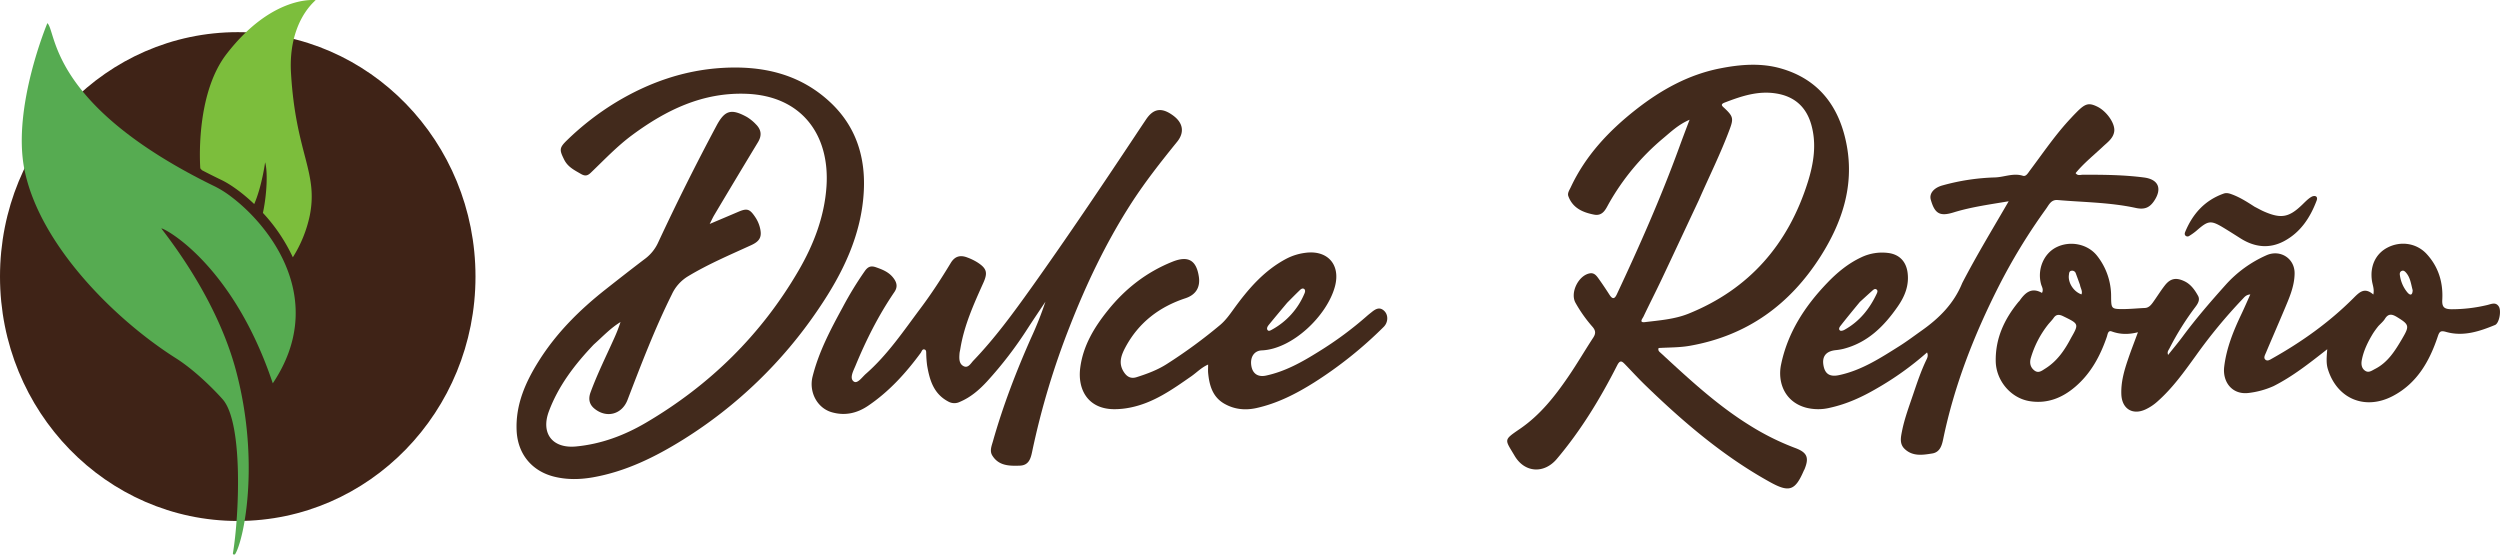 <svg xmlns="http://www.w3.org/2000/svg" viewBox="0 0 1877 416.37"><defs><style>.cls-1{fill:#422a1c;}.cls-2{fill:#3f2317;}.cls-3{fill:#56ab51;}.cls-4{fill:#7cbe3c;}</style></defs><g id="Capa_2" data-name="Capa 2"><g id="Layer_1" data-name="Layer 1"><path class="cls-1" d="M445.81,258.66c-14.28,15-26.52,30.93-33.72,50.2-6.14,16.45,2.6,28,20.33,26.35,18.88-1.78,36.32-8.3,52.56-17.84,48-28.21,86.55-66.06,114.56-114.18,11.39-19.55,19.5-40.64,21-63.42C623.05,101,601.75,72,560.45,70.43c-32.83-1.26-60.3,12.13-85.84,31-11.31,8.37-20.9,18.54-31,28.22-2.55,2.46-4.43,2.71-7.55.89-4.87-2.84-9.76-5.18-12.5-10.71-3.59-7.27-3.81-8.76,2.21-14.59a206.73,206.73,0,0,1,36.76-28.47C487.05,62,513.44,52.74,542.09,51c30.3-1.83,58.4,4.37,81.33,25.85,19.15,17.95,26.4,40.77,25.14,66.3-1.64,33.21-15.84,62.1-34.09,88.91A338.78,338.78,0,0,1,513,330c-21,13.08-43.06,24-67.8,28.37-9.66,1.69-19.33,1.9-28.92-.44-17-4.14-27.6-17.13-28.39-34.62-.88-19.45,6.62-36.33,16.64-52.28,13.26-21.12,30.72-38.44,50.22-53.8,9.91-7.81,19.85-15.59,29.91-23.21a31.55,31.55,0,0,0,9.59-12.19q20.63-44.24,43.61-87.29c6.23-11.71,11-13.22,22.8-6.77a32,32,0,0,1,6.76,5.45c4.23,4.15,4.73,8.48,1.65,13.57q-16.54,27.33-32.87,54.79c-.95,1.59-1.7,3.3-3.37,6.57,8.2-3.48,14.89-6.3,21.56-9.15,6.48-2.77,8.49-2.16,12.52,3.82a25,25,0,0,1,3.45,7.33c2,7.28.5,10.79-6.4,13.94-16,7.33-32.29,14.22-47.47,23.39a31,31,0,0,0-12.08,13.57c-12.8,25.71-23,52.5-33.28,79.24-4.21,10.94-15.88,14-25,6.37-4-3.36-4.41-7.61-2.73-12.13,5-13.61,11.46-26.64,17.41-39.86a119.47,119.47,0,0,0,5.08-12.89C458.34,246.36,452.51,252.71,445.81,258.66Z"/><path class="cls-1" d="M851.87,102.55c3-4.54,5.81-8.74,8.62-12.92,5.54-8.23,11.68-9.15,20.14-3,7.66,5.54,8.92,12.73,3.12,19.86-12.59,15.52-24.92,31.21-35.65,48.1-18.15,28.56-32.64,59-44.91,90.41A583,583,0,0,0,775,338.83c-1.09,5.26-2.43,10.54-9.31,10.78-7.91.27-15.86.19-20.68-7.62-2.14-3.47-.48-7.27.5-10.72C753,304.79,762.86,279.14,774,254a263.86,263.86,0,0,0,10.91-27.47c-4.39,6.6-8.85,13.16-13.16,19.81A293.29,293.29,0,0,1,741,286.45c-5.85,6.32-12.25,11.85-20.33,15.26a9.27,9.27,0,0,1-8.78-.27c-10.9-5.78-13.91-16-15.8-27a81,81,0,0,1-.67-8.69c-.08-1.33.21-3-1.41-3.39s-2,1.52-2.7,2.53c-11.22,15.24-23.78,29.12-39.62,39.82-8.41,5.67-17.44,7.58-27.12,4.82-11.16-3.18-17.36-15.35-14.49-26.79,4.66-18.61,13.53-35.35,22.6-52a260.77,260.77,0,0,1,16.64-27.26c2.2-3.07,4.34-4.21,8.29-2.84,5.45,1.89,10.46,3.94,13.82,9,2.2,3.29,2.33,6.32.08,9.62-11.85,17.35-21.23,36-29.23,55.38-1.59,3.85-4.62,9.25-1.36,11.73,2.79,2.13,6.33-3.19,9.11-5.63,16.36-14.31,28.38-32.28,41.28-49.49,8.14-10.87,15.53-22.24,22.54-33.85,3.1-5.13,7.23-6.08,12.39-4.09a41.42,41.42,0,0,1,7.8,3.81c6.82,4.46,7.66,7.64,4.3,15.13C731.12,228.31,723.82,244.37,721,262c-.18,1.15-.52,2.29-.6,3.44-.25,3.55-.5,7.6,3,9.44s5.46-2.09,7.39-4.1c16.32-17,30.13-35.95,43.77-55.06C801,178.61,826.42,140.84,851.87,102.55Z"/><path class="cls-1" d="M1692.81,155.26c2.64,1.32,4.82,2.6,7.13,3.6,12.81,5.56,18.74,4.4,28.79-5.38,2.08-2,4.13-4.2,6.59-5.63s5.3-.65,4,2.76c-4.82,12.79-12.15,23.95-24.58,30.51-11.06,5.84-22.11,4.47-32.58-2.16-3.94-2.49-7.86-5-11.83-7.42-10.52-6.42-12.16-6.23-21.37,1.81a44.12,44.12,0,0,1-5.17,3.7,2.28,2.28,0,0,1-2.73.06c-1-.87-.88-1.9-.37-3.12,5.63-13.52,14.67-23.57,28.76-28.61,2.18-.78,4.1-.25,6.18.52C1681.71,148.13,1687.08,151.56,1692.81,155.26Z"/><path class="cls-1" d="M1268.89,259.59c43-7.62,75.12-31,98.17-67.38,16-25.33,25.06-52.58,19.51-82.84-5.25-28.63-20.46-49.71-49.56-58-15-4.28-30.53-3-45.67,0-23.76,4.68-44.39,16.22-63.21,31-20.36,16-37.79,34.56-48.87,58.35-1,2.09-2.57,4.33-1.75,6.56,3.24,8.9,10.79,12.2,19.32,13.86,6.64,1.28,8.82-4.26,11.11-8.36a178.59,178.59,0,0,1,40.17-48.45c6.3-5.22,11.89-10.76,20.43-14.43-3,7.86-5.5,14.48-7.93,21.14-13.67,37.47-29.8,73.89-46.73,110-1.76,3.75-3.38,3.54-5.48.27-2.72-4.24-5.52-8.44-8.47-12.53-1.46-2-3.16-4.06-6.18-3.57-8.58,1.4-15.07,14.51-10.89,22.09a104.07,104.07,0,0,0,12.73,18c2.45,2.8,2.67,5.06.61,8.2-6.48,9.88-12.41,20.13-19.11,29.85-10,14.58-21,28.42-35.86,38.59-12.71,8.72-11.47,7.7-4.08,20.24,7.59,12.91,22.17,13.68,31.71,2.38,18.12-21.44,32.6-45.28,45.28-70.19,2.25-4.43,3.68-3.15,6-.77,5,5.16,9.84,10.47,15,15.47,28.65,27.76,58.82,53.59,94,73,14.27,7.86,18.7,6.26,25.15-8.72.16-.36.39-.68.53-1,3.63-8.83,2-12.65-7-16a190.06,190.06,0,0,1-34.29-17.08c-24.58-15.25-45.58-34.86-66.71-54.32-.9-.84-2.25-1.69-1.52-3.66C1253.07,260.81,1261,261,1268.89,259.59ZM1235,241.85c-4.71.57-1.73-2.77-1.1-4.1,4.49-9.45,9.27-18.76,13.74-28.21,9.28-19.6,18.42-39.26,27.84-59.27,7.86-18,16.44-35.12,23.12-53.11,3-8,2.74-9.73-3.67-15.77-1.64-1.55-3.83-2.93-.06-4.38,12.37-4.75,24.78-9,38.47-6.87,14,2.18,22.83,10.19,26.59,23.53,4.1,14.52,1.77,29-2.61,43-14.67,46.63-43.89,80.45-89.8,98.92C1257.14,239.71,1245.93,240.53,1235,241.85Z"/><path class="cls-1" d="M1876.15,230.22c-2.33-3.79-5.84-1.85-8.89-1.17a114.72,114.72,0,0,1-26.54,3.13c-5.49-.06-7.37-1.45-7.06-7.16.71-12.86-2.79-24.59-11.67-34.27-7.49-8.18-19.38-10.05-29.39-4.9-9.2,4.72-13.52,14.46-11.65,25.51.5,2.94,1.78,5.88.94,9.77-6.82-5.91-10.69-1.51-15.3,3.08-18,17.91-38.49,32.52-60.6,44.92-1.58.88-3.65,2.45-5.31.74-1.31-1.35-.1-3.37.54-4.9,4.5-10.69,9.16-21.32,13.65-32,3.74-8.92,7.84-17.84,7.92-27.72.09-11.33-10.91-18.22-21.24-13.55a89.91,89.91,0,0,0-30.44,22.06c-11.25,12.58-22.32,25.32-32.36,38.91-3.41,4.62-7.12,9-10.93,13.81-.92-2.41.37-3.57,1-4.88a208.31,208.31,0,0,1,19.37-31c1.93-2.53,3.79-5.48,2.09-8.53-2.44-4.37-5.34-8.57-10.14-10.89-6.3-3-10.61-2.27-14.86,3.21-3.2,4.12-5.93,8.6-9,12.84-1.48,2-3.17,3.92-6,4-5.43.24-10.84.8-16.26.82-8.77,0-8.92-.3-9-9.26a48.8,48.8,0,0,0-10.53-30.75c-7-8.9-20.29-11.57-30.63-6.36-9.59,4.83-14.44,16.8-11.4,27.77.53,1.91,2,3.8.67,6.48-7.88-4.51-12.68-.13-16.86,5.9-.22.32-.55.55-.8.85-10.67,13-17.37,27.44-17.07,44.57.26,14.44,11.19,27.62,25.4,29.93,13.14,2.14,24.5-2.37,34.36-10.84,11.68-10,18.69-23.07,23.63-37.39.65-1.88.83-5.17,3.69-4.11,6.35,2.32,12.7,2.39,19.69.6-2.78,7.57-5.31,14-7.54,20.61-2.87,8.45-5.29,17-4.92,26.09.43,10.72,8.33,15.71,18,11.32a36.49,36.49,0,0,0,9.18-6.09c11.3-10,20-22.21,28.73-34.29a388.63,388.63,0,0,1,35.15-42.6c1.35-1.4,2.55-3.17,5.77-3.43-2.43,5.39-4.47,10.14-6.69,14.79-6,12.61-11.25,25.5-12.92,39.53-1.36,11.35,5.91,21.12,18.2,19.68a64.07,64.07,0,0,0,18.85-5.16c14.46-7.32,26.79-17.1,40.32-27.69-.51,6.3-.86,10.71.5,15.07,6.92,22.18,27.85,31,48.72,20.07,18.19-9.55,27.58-26.13,33.79-44.78,1.24-3.73,2.17-4.51,6.25-3.35,12.84,3.64,24.93-.36,36.67-5.19C1876.41,242.78,1878.13,233.42,1876.15,230.22Zm-321.08,23.26c-4.89,9.39-10.51,17.61-19.36,23.17-2.66,1.68-5.24,3.92-8.36,1.45s-3.65-5.84-2.57-9.48A74.36,74.36,0,0,1,1537.44,244c1.43-1.83,3.15-3.44,4.46-5.34,1.81-2.64,4-2.66,6.59-1.5.7.32,1.39.68,2.08,1C1560.65,243.13,1560.78,243.55,1555.07,253.48Zm7.71-32.45c-5.88-2-10.27-8.79-9.44-14.65.18-1.32.17-2.87,2-3.11a2.85,2.85,0,0,1,3.18,2c1,2.7,2,5.44,3.13,8.59C1562.08,216.54,1563.76,218.58,1562.78,221Zm240.93,33c-5.32,9-10.72,18-20.56,23-2.47,1.27-4.77,3.15-7.46,1.29s-3-4.93-2.47-7.87c1.37-7.29,4.63-13.85,8.45-20.13a64.57,64.57,0,0,1,4-5.49c1.87-2,3.74-3.53,4.94-5.46,2.69-4.35,5.65-3.43,9.21-1.24C1808.8,243.65,1809.17,244.74,1803.71,254Zm3.85-34.37a25.59,25.59,0,0,1-5.73-13.07c-.18-1.16-.07-2.4,1.11-3.05,1.5-.82,2.54.06,3.49,1.14,3.22,3.67,3.72,8.37,5,13.24C1811.27,222.11,1809.35,221.74,1807.56,219.63Z"/><path class="cls-1" d="M1609.78,133.27c-15.27-2-30.62-2.11-46-2.08-1.76,0-3.83,1-5.41-1.21,6.09-7.42,13.54-13.36,20.45-19.86,3.47-3.27,7.77-6.18,8.54-11.39.89-5.92-5.7-15.28-12.81-18.71-6.37-3.07-9-2.33-15.64,4.42-1.37,1.38-2.71,2.78-4,4.19-11.49,12.18-20.82,26-30.84,39.36-1.38,1.83-2.91,4.75-5.24,4-7.33-2.33-14.13,1.08-21.21,1.23a163.45,163.45,0,0,0-39.08,5.95c-6.68,1.79-10.22,6.17-8.9,10.78,3,10.58,6.83,12.73,17.3,9.47,13-4,26.42-5.83,41.18-8.31-12.16,21-24.1,40.61-34.86,61.37-6.29,15.51-17.33,26.42-30.37,35.64-5.55,3.92-11,8.05-16.72,11.66-14.3,9-28.48,18.26-45.39,21.86-7,1.49-10.64-.86-11.75-7.48s2-10.45,9-11.25a44,44,0,0,0,5.74-.93c18.47-4.64,30.89-17.13,41.23-32.11,5.16-7.48,8.44-15.62,7.23-25.08-1.08-8.42-6.16-13.78-14.49-14.85a36.2,36.2,0,0,0-20.42,3.31c-9.82,4.62-18,11.4-25.44,19.16-16.82,17.51-29.69,37.26-34.67,61.37-2.68,13,2.52,27.8,18.58,32.25a37.1,37.1,0,0,0,18.4.05c12.46-2.77,23.89-8,34.82-14.4a228.34,228.34,0,0,0,37.81-27.06c1.14,2.43.12,4.26-.66,5.88-3.92,8.24-6.81,16.85-9.72,25.46-3.1,9.15-6.52,18.23-8.41,27.74-.9,4.52-2,9.42,1.83,13.21,6.05,5.95,13.67,4.73,20.93,3.55,5.74-.94,7.19-6.06,8.18-10.87,8.3-40.13,23.09-77.92,41.53-114.35a438,438,0,0,1,35.7-58.49c2.17-3,3.75-7,8.74-6.56,19.55,1.69,39.28,1.74,58.54,5.92,6,1.3,10.08.26,13.71-5.07C1623.49,141.81,1620.74,134.7,1609.78,133.27ZM1381.88,244.6c4.65-5.95,9.45-11.78,14.52-17.91,3.32-3,6.3-5.78,9.35-8.47.84-.74,1.87-1.71,3.08-.92s.71,2.16.24,3.15c-5.38,11.5-13.06,21-24.33,27.22-.92.51-2.56,1-3.21.49C1380.08,247.14,1381.16,245.52,1381.88,244.6Z"/><path class="cls-1" d="M1039.45,233.6c-3.5-3.54-6.65-1.67-9.7.82-1.06.86-2.15,1.67-3.16,2.57a266.15,266.15,0,0,1-36.5,27c-12.36,7.73-25.06,14.9-39.56,18-6.26,1.34-10.27-1.6-11.1-7.79s2.25-10.9,7.92-11.13c22.86-.94,48.91-25.84,54.89-47.87,4.52-16.63-5.64-27.79-22.57-25.33a42.18,42.18,0,0,0-13.81,4.35C949.07,203.07,937.13,217,926.28,232c-3.08,4.26-6.12,8.54-10.13,11.93a381.61,381.61,0,0,1-39.9,29.25c-7.08,4.57-14.92,7.48-22.89,10-4,1.26-7,0-9.43-3.64-4.61-6.83-2-13.14,1.22-19.15,9.91-18.25,25.24-30,44.89-36.47,7.76-2.55,11.21-8.2,10.08-16-1.84-12.63-8.06-16.16-19.88-11.41-19.38,7.78-35.24,20.1-48.3,36.31-10.39,12.89-18.79,26.78-20.91,43.4-2.07,16.19,5.74,31,25.7,31a59.44,59.44,0,0,0,11.57-1.17c17.71-3.46,31.93-13.65,46.28-23.64,4-2.81,7.47-6.52,12.48-8.7,0,2.43-.15,4.33,0,6.21.89,9.35,3.32,18.11,12.13,23.16,7.52,4.31,15.66,5.17,24.24,3.26,15.6-3.48,29.53-10.57,43.27-19.2a306.63,306.63,0,0,0,52.08-41.62C1042.25,242.18,1042.47,236.66,1039.45,233.6Zm-87,10.5c4.51-5.53,9.1-11,13.94-16.77,3.28-3.31,6.25-6.33,9.31-9.28.93-.9,2.16-2,3.48-1.07,1,.72.72,2.2.27,3.25a55.09,55.09,0,0,1-24.66,27.37c-.92.5-2.28,1.35-3.12.18S951.64,245.11,952.47,244.1Z"/><ellipse class="cls-2" cx="178.5" cy="207.64" rx="178.5" ry="183.5"/><path class="cls-3" d="M204.81,287.8c41.6-62.19-1.69-117.6-30.66-139.68a78.44,78.44,0,0,0-12.52-8q-8.26-4-15.78-8C36.89,74.25,42.33,23.3,35.56,17.39c0,0-26.37,62.8-17.32,109.37C29.2,183.16,85.86,239.7,132,268.91c17.55,11.12,34.15,29.62,35.55,31.32,15.17,18.42,11.93,87.73,7.32,115.18-.16,1,1.27,1.32,1.77.49,6.76-11.34,18.6-69.88.54-137.67-9.27-34.78-29-71.64-55.95-106.56C119.32,169.25,173.6,194.61,204.81,287.8Z"/><path class="cls-4" d="M237,.11s-32.31-4.31-66.88,40.4C146,71.7,150.39,126.39,150.39,126.39c.42.5.86,1,1.31,1.44,4.66,2.43,9.5,4.86,14.58,7.3,6.42,3.09,15.42,9.33,24.59,18.08,5.74-13.16,8.18-31.35,8.18-31.35,1.9,6.3,1.6,22.66-1.65,38a128.72,128.72,0,0,1,22.46,33.32,96,96,0,0,0,12.66-31.06c6.67-33.06-10.52-46.57-14.05-107.52C217,28.78,225.81,10.22,237,.11Z"/></g></g></svg>